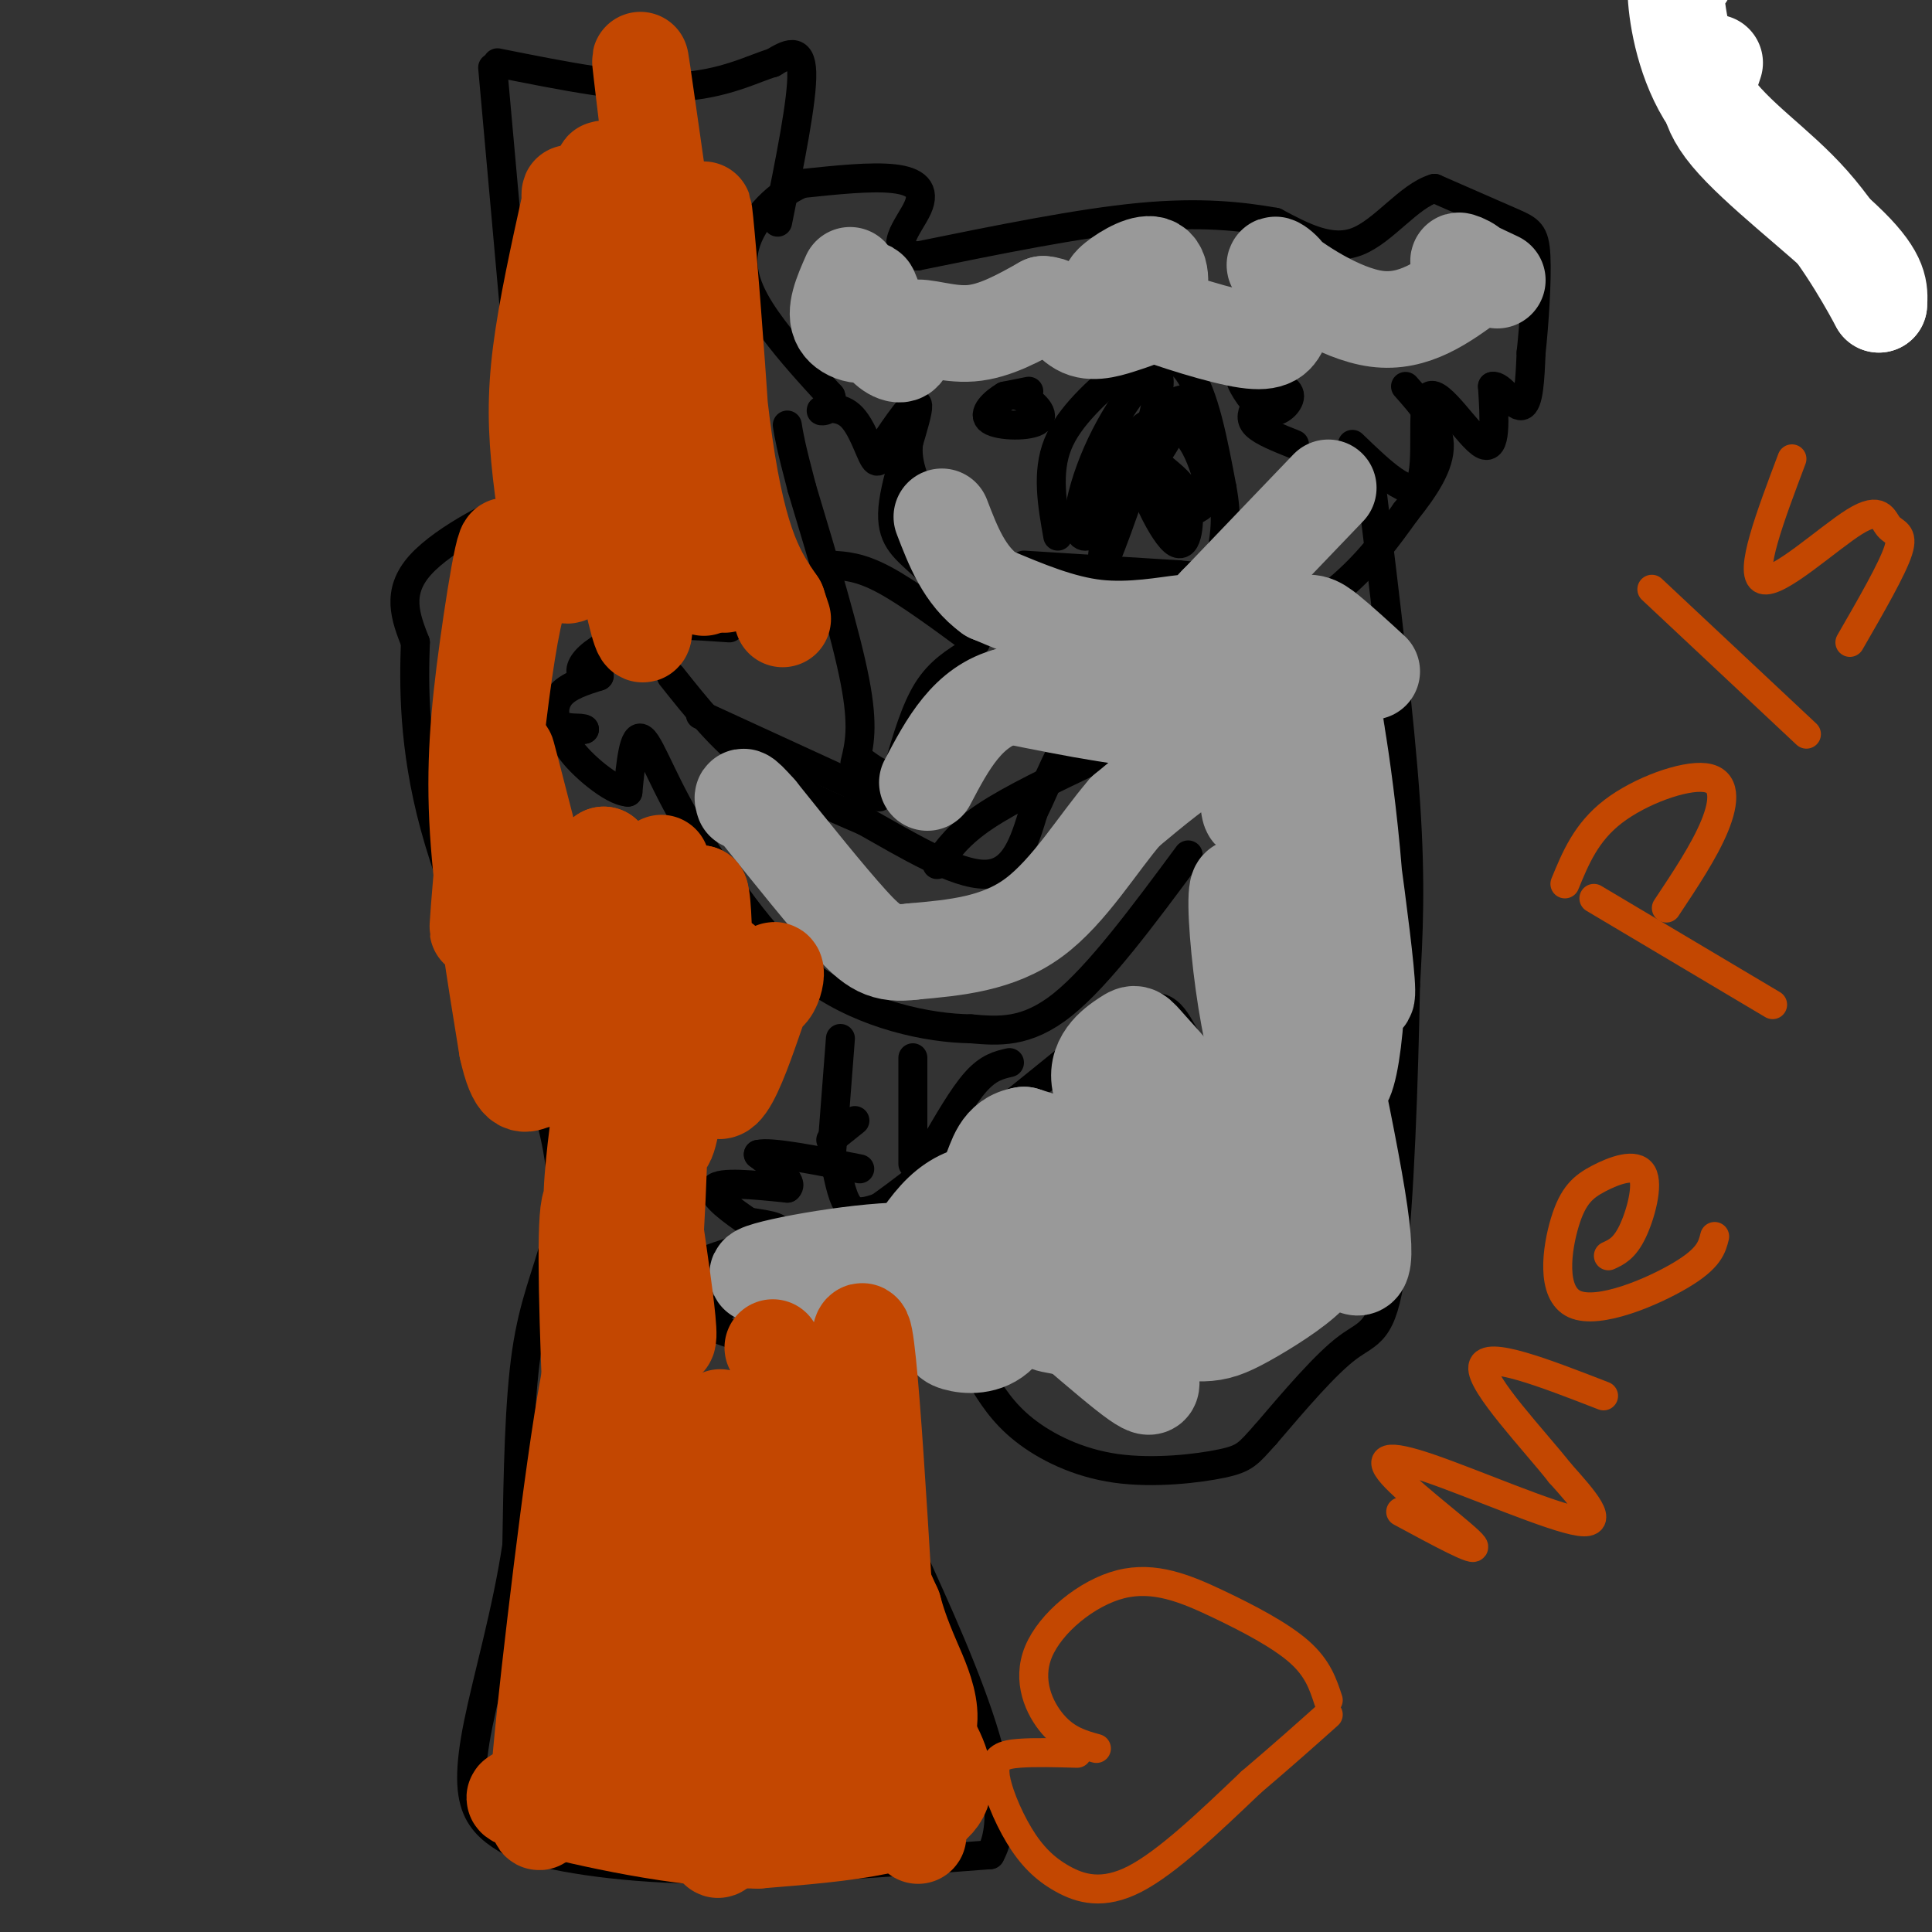 <svg viewBox='0 0 400 400' version='1.1' xmlns='http://www.w3.org/2000/svg' xmlns:xlink='http://www.w3.org/1999/xlink'><rect x="0" y="0" width="400" height="400" fill="#333333" stroke="none"/><g fill='none' stroke='#000000' stroke-width='6' stroke-linecap='round' stroke-linejoin='round'><path d='M284,101c2.917,23.917 5.833,47.833 7,65c1.167,17.167 0.583,27.583 0,38'/><path d='M291,204c-0.345,18.488 -1.208,45.708 -3,59c-1.792,13.292 -4.512,12.655 -9,16c-4.488,3.345 -10.744,10.673 -17,18'/><path d='M262,297c-3.609,3.990 -4.132,4.967 -9,6c-4.868,1.033 -14.080,2.124 -22,1c-7.920,-1.124 -14.549,-4.464 -19,-8c-4.451,-3.536 -6.726,-7.268 -9,-11'/><path d='M203,285c-3.533,-5.933 -7.867,-15.267 -13,-18c-5.133,-2.733 -11.067,1.133 -17,5'/><path d='M173,272c-4.809,1.941 -8.330,4.293 -12,5c-3.670,0.707 -7.488,-0.233 -10,-1c-2.512,-0.767 -3.718,-1.362 -3,-3c0.718,-1.638 3.359,-4.319 6,-7'/><path d='M154,266c2.978,-1.978 7.422,-3.422 6,-4c-1.422,-0.578 -8.711,-0.289 -16,0'/><path d='M144,262c1.289,-1.200 12.511,-4.200 16,-6c3.489,-1.800 -0.756,-2.400 -5,-3'/><path d='M155,253c-3.000,-2.022 -8.000,-5.578 -7,-7c1.000,-1.422 8.000,-0.711 15,0'/><path d='M163,246c1.500,-1.167 -2.250,-4.083 -6,-7'/><path d='M157,239c2.500,-0.667 11.750,1.167 21,3'/><path d='M173,241c0.750,3.750 1.500,7.500 3,9c1.500,1.500 3.750,0.750 6,0'/><path d='M182,250c9.000,-6.333 28.500,-22.167 48,-38'/><path d='M230,212c10.311,-6.311 12.089,-3.089 15,2c2.911,5.089 6.956,12.044 11,19'/><path d='M246,177c-9.250,12.500 -18.500,25.000 -26,31c-7.500,6.000 -13.250,5.500 -19,5'/><path d='M201,213c-8.956,-0.111 -21.844,-2.889 -32,-10c-10.156,-7.111 -17.578,-18.556 -25,-30'/><path d='M144,173c-6.200,-9.600 -9.200,-18.600 -11,-20c-1.800,-1.400 -2.400,4.800 -3,11'/><path d='M130,164c-3.267,-0.111 -9.933,-5.889 -12,-9c-2.067,-3.111 0.467,-3.556 3,-4'/><path d='M121,151c-0.571,-0.536 -3.500,0.125 -5,-1c-1.500,-1.125 -1.571,-4.036 0,-6c1.571,-1.964 4.786,-2.982 8,-4'/><path d='M124,140c0.619,-0.452 -1.833,0.417 -3,0c-1.167,-0.417 -1.048,-2.119 1,-4c2.048,-1.881 6.024,-3.940 10,-6'/><path d='M132,130c4.833,-1.000 11.917,-0.500 19,0'/><path d='M139,140c5.167,6.500 10.333,13.000 17,18c6.667,5.000 14.833,8.500 23,12'/><path d='M179,170c8.689,4.889 18.911,11.111 25,11c6.089,-0.111 8.044,-6.556 10,-13'/><path d='M214,168c3.022,-5.889 5.578,-14.111 10,-18c4.422,-3.889 10.711,-3.444 17,-3'/><path d='M189,88c-0.978,3.200 -1.956,6.400 1,13c2.956,6.600 9.844,16.600 15,22c5.156,5.400 8.578,6.200 12,7'/><path d='M217,130c3.458,2.346 6.102,4.711 12,6c5.898,1.289 15.049,1.501 24,-1c8.951,-2.501 17.700,-7.715 24,-13c6.300,-5.285 10.150,-10.643 14,-16'/><path d='M291,106c4.044,-5.067 7.156,-9.733 7,-14c-0.156,-4.267 -3.578,-8.133 -7,-12'/><path d='M280,92c6.006,5.786 12.012,11.571 14,8c1.988,-3.571 -0.042,-16.500 2,-18c2.042,-1.500 8.155,8.429 11,10c2.845,1.571 2.423,-5.214 2,-12'/><path d='M309,80c1.556,-0.489 4.444,4.289 6,4c1.556,-0.289 1.778,-5.644 2,-11'/><path d='M317,73c0.643,-5.893 1.250,-15.125 1,-20c-0.250,-4.875 -1.357,-5.393 -5,-7c-3.643,-1.607 -9.821,-4.304 -16,-7'/><path d='M297,39c-5.289,1.533 -10.511,8.867 -16,11c-5.489,2.133 -11.244,-0.933 -17,-4'/><path d='M264,46c-6.822,-1.200 -15.378,-2.200 -28,-1c-12.622,1.200 -29.311,4.600 -46,8'/><path d='M190,53c-7.048,-0.655 -1.667,-6.292 0,-10c1.667,-3.708 -0.381,-5.488 -5,-6c-4.619,-0.512 -11.810,0.244 -19,1'/><path d='M166,38c-5.869,2.536 -11.042,8.375 -12,14c-0.958,5.625 2.298,11.036 6,16c3.702,4.964 7.851,9.482 12,14'/><path d='M172,82c1.113,2.938 -2.104,3.282 -2,3c0.104,-0.282 3.528,-1.191 6,1c2.472,2.191 3.992,7.483 5,9c1.008,1.517 1.504,-0.742 2,-3'/><path d='M183,92c2.236,-3.335 6.826,-10.172 7,-8c0.174,2.172 -4.069,13.354 -5,20c-0.931,6.646 1.448,8.756 5,12c3.552,3.244 8.276,7.622 13,12'/><path d='M203,128c2.167,2.000 1.083,1.000 0,0'/><path d='M219,111c-1.167,-6.583 -2.333,-13.167 0,-19c2.333,-5.833 8.167,-10.917 14,-16'/><path d='M233,76c4.756,-3.333 9.644,-3.667 13,1c3.356,4.667 5.178,14.333 7,24'/><path d='M253,101c1.167,6.167 0.583,9.583 0,13'/><path d='M212,117c0.000,0.000 32.000,2.000 32,2'/><path d='M244,119c6.578,0.578 7.022,1.022 9,0c1.978,-1.022 5.489,-3.511 9,-6'/><path d='M236,96c-3.523,7.150 -7.046,14.300 -7,14c0.046,-0.300 3.662,-8.049 5,-13c1.338,-4.951 0.399,-7.102 -1,-8c-1.399,-0.898 -3.257,-0.542 -4,3c-0.743,3.542 -0.372,10.271 0,17'/><path d='M229,109c-0.545,5.709 -1.909,11.482 1,4c2.909,-7.482 10.089,-28.220 10,-34c-0.089,-5.780 -7.446,3.399 -12,13c-4.554,9.601 -6.303,19.625 -3,19c3.303,-0.625 11.659,-11.899 16,-19c4.341,-7.101 4.669,-10.029 3,-9c-1.669,1.029 -5.334,6.014 -9,11'/><path d='M235,94c-0.558,3.818 2.545,7.862 5,10c2.455,2.138 4.260,2.368 6,2c1.740,-0.368 3.415,-1.335 4,-3c0.585,-1.665 0.082,-4.027 -1,-7c-1.082,-2.973 -2.742,-6.557 -6,-8c-3.258,-1.443 -8.114,-0.746 -8,5c0.114,5.746 5.199,16.543 8,19c2.801,2.457 3.318,-3.424 3,-7c-0.318,-3.576 -1.470,-4.847 -4,-7c-2.530,-2.153 -6.437,-5.186 -9,-6c-2.563,-0.814 -3.781,0.593 -5,2'/><path d='M228,94c-1.167,1.667 -1.583,4.833 -2,8'/><path d='M213,81c0.000,0.000 -5.000,1.000 -5,1'/><path d='M208,82c-2.107,1.201 -4.874,3.703 -3,5c1.874,1.297 8.389,1.388 10,0c1.611,-1.388 -1.683,-4.254 -4,-5c-2.317,-0.746 -3.659,0.627 -5,2'/><path d='M268,92c-3.333,-1.333 -6.667,-2.667 -8,-4c-1.333,-1.333 -0.667,-2.667 0,-4'/><path d='M260,84c-0.887,-2.153 -3.104,-5.536 -3,-5c0.104,0.536 2.528,4.990 5,6c2.472,1.010 4.992,-1.426 5,-3c0.008,-1.574 -2.496,-2.287 -5,-3'/><path d='M102,14c0.000,0.000 7.000,78.000 7,78'/><path d='M109,92c2.381,14.202 4.833,10.708 0,12c-4.833,1.292 -16.952,7.369 -22,13c-5.048,5.631 -3.024,10.815 -1,16'/><path d='M86,133c-0.289,8.400 -0.511,21.400 4,38c4.511,16.600 13.756,36.800 23,57'/><path d='M113,228c4.345,14.488 3.708,22.208 2,29c-1.708,6.792 -4.488,12.655 -6,23c-1.512,10.345 -1.756,25.173 -2,40'/><path d='M107,320c-2.024,13.571 -6.083,27.500 -8,37c-1.917,9.500 -1.690,14.571 0,18c1.690,3.429 4.845,5.214 8,7'/><path d='M107,382c6.756,2.333 19.644,4.667 37,5c17.356,0.333 39.178,-1.333 61,-3'/><path d='M205,384c6.833,-12.167 -6.583,-41.083 -20,-70'/><path d='M185,314c-5.000,-18.833 -7.500,-30.917 -10,-43'/><path d='M172,241c0.000,0.000 2.000,-26.000 2,-26'/><path d='M177,158c0.917,-3.750 1.833,-7.500 0,-17c-1.833,-9.500 -6.417,-24.750 -11,-40'/><path d='M166,101c-2.333,-8.833 -2.667,-10.917 -3,-13'/><path d='M161,46c2.583,-12.750 5.167,-25.500 5,-31c-0.167,-5.500 -3.083,-3.750 -6,-2'/><path d='M160,13c-3.733,1.022 -10.067,4.578 -20,5c-9.933,0.422 -23.467,-2.289 -37,-5'/><path d='M172,117c3.000,0.167 6.000,0.333 11,3c5.000,2.667 12.000,7.833 19,13'/><path d='M201,135c-3.250,2.000 -6.500,4.000 -9,8c-2.500,4.000 -4.250,10.000 -6,16'/><path d='M186,159c-2.167,2.500 -4.583,0.750 -7,-1'/><path d='M145,148c0.000,0.000 37.000,17.000 37,17'/><path d='M194,179c2.250,-3.167 4.500,-6.333 10,-10c5.500,-3.667 14.250,-7.833 23,-12'/><path d='M189,219c0.000,0.000 0.000,22.000 0,22'/><path d='M193,238c3.167,-5.500 6.333,-11.000 9,-14c2.667,-3.000 4.833,-3.500 7,-4'/><path d='M172,236c0.000,0.000 5.000,-4.000 5,-4'/></g>
<g fill='none' stroke='#999999' stroke-width='6' stroke-linecap='round' stroke-linejoin='round'><path d='M267,187c-1.752,-4.324 -3.504,-8.648 -5,-11c-1.496,-2.352 -2.736,-2.731 -4,3c-1.264,5.731 -2.553,17.571 -1,31c1.553,13.429 5.946,28.446 8,27c2.054,-1.446 1.767,-19.357 0,-41c-1.767,-21.643 -5.014,-47.019 -6,-44c-0.986,3.019 0.290,34.434 3,56c2.710,21.566 6.855,33.283 11,45'/><path d='M273,253c0.311,2.105 -4.413,-15.132 -8,-45c-3.587,-29.868 -6.039,-72.365 -3,-56c3.039,16.365 11.567,91.593 13,100c1.433,8.407 -4.230,-50.006 -6,-81c-1.770,-30.994 0.351,-34.570 2,-19c1.649,15.570 2.824,50.285 4,85'/></g>
<g fill='none' stroke='#999999' stroke-width='20' stroke-linecap='round' stroke-linejoin='round'><path d='M246,274c3.588,-4.775 7.176,-9.550 10,-15c2.824,-5.450 4.883,-11.575 3,-14c-1.883,-2.425 -7.709,-1.148 -12,2c-4.291,3.148 -7.046,8.169 -9,13c-1.954,4.831 -3.106,9.472 -4,13c-0.894,3.528 -1.529,5.945 3,3c4.529,-2.945 14.222,-11.250 19,-17c4.778,-5.750 4.642,-8.943 4,-12c-0.642,-3.057 -1.788,-5.977 -7,-7c-5.212,-1.023 -14.489,-0.149 -20,2c-5.511,2.149 -7.255,5.575 -9,9'/><path d='M224,251c-1.613,4.197 -1.145,10.188 1,15c2.145,4.812 5.965,8.443 10,10c4.035,1.557 8.283,1.040 11,-2c2.717,-3.040 3.902,-8.604 4,-13c0.098,-4.396 -0.889,-7.624 -4,-11c-3.111,-3.376 -8.344,-6.900 -13,-9c-4.656,-2.100 -8.736,-2.776 -12,0c-3.264,2.776 -5.714,9.002 -5,14c0.714,4.998 4.592,8.766 8,11c3.408,2.234 6.347,2.933 10,4c3.653,1.067 8.020,2.503 9,-3c0.980,-5.503 -1.429,-17.943 -6,-24c-4.571,-6.057 -11.306,-5.731 -15,-4c-3.694,1.731 -4.347,4.865 -5,8'/><path d='M217,247c-0.420,4.488 1.029,11.709 3,16c1.971,4.291 4.462,5.653 7,6c2.538,0.347 5.122,-0.320 7,-3c1.878,-2.680 3.049,-7.371 3,-12c-0.049,-4.629 -1.320,-9.195 -4,-12c-2.680,-2.805 -6.770,-3.848 -12,-2c-5.230,1.848 -11.601,6.585 -16,13c-4.399,6.415 -6.827,14.506 -8,19c-1.173,4.494 -1.090,5.391 1,6c2.090,0.609 6.186,0.930 9,-2c2.814,-2.930 4.345,-9.111 5,-14c0.655,-4.889 0.433,-8.486 -1,-11c-1.433,-2.514 -4.078,-3.946 -7,-4c-2.922,-0.054 -6.121,1.270 -9,4c-2.879,2.730 -5.440,6.865 -8,11'/><path d='M187,262c-2.609,2.701 -5.130,3.953 -2,4c3.130,0.047 11.911,-1.111 14,-3c2.089,-1.889 -2.515,-4.509 -14,-4c-11.485,0.509 -29.853,4.145 -28,5c1.853,0.855 23.926,-1.073 46,-3'/><path d='M203,261c14.722,-0.281 28.527,0.518 35,3c6.473,2.482 5.615,6.649 4,10c-1.615,3.351 -3.988,5.887 -4,9c-0.012,3.113 2.337,6.804 -5,1c-7.337,-5.804 -24.360,-21.101 -30,-25c-5.640,-3.899 0.103,3.600 5,8c4.897,4.400 8.949,5.700 13,7'/><path d='M221,274c6.346,1.724 15.712,2.533 13,2c-2.712,-0.533 -17.503,-2.407 -17,-2c0.503,0.407 16.301,3.095 25,2c8.699,-1.095 10.301,-5.974 11,-9c0.699,-3.026 0.496,-4.199 -1,-7c-1.496,-2.801 -4.285,-7.229 -9,-11c-4.715,-3.771 -11.358,-6.886 -18,-10'/><path d='M225,239c0.399,-0.338 10.395,3.816 16,5c5.605,1.184 6.819,-0.603 8,-3c1.181,-2.397 2.329,-5.403 0,-10c-2.329,-4.597 -8.135,-10.784 -11,-14c-2.865,-3.216 -2.789,-3.460 -5,-2c-2.211,1.460 -6.711,4.624 -5,10c1.711,5.376 9.632,12.965 8,15c-1.632,2.035 -12.816,-1.482 -24,-5'/><path d='M212,235c-5.060,0.772 -5.709,5.202 -7,8c-1.291,2.798 -3.224,3.963 0,7c3.224,3.037 11.606,7.947 16,10c4.394,2.053 4.802,1.250 6,-3c1.198,-4.250 3.186,-11.945 3,-15c-0.186,-3.055 -2.547,-1.469 -4,1c-1.453,2.469 -1.997,5.821 -2,10c-0.003,4.179 0.536,9.186 3,13c2.464,3.814 6.854,6.433 11,8c4.146,1.567 8.050,2.080 11,2c2.950,-0.080 4.948,-0.752 9,-3c4.052,-2.248 10.158,-6.071 13,-9c2.842,-2.929 2.421,-4.965 2,-7'/><path d='M273,257c-3.476,-20.595 -13.167,-68.583 -16,-73c-2.833,-4.417 1.190,34.738 5,37c3.810,2.262 7.405,-32.369 11,-67'/><path d='M273,154c1.956,4.866 1.347,50.530 3,65c1.653,14.470 5.567,-2.256 5,-25c-0.567,-22.744 -5.614,-51.508 -5,-45c0.614,6.508 6.890,48.288 7,56c0.110,7.712 -5.945,-18.644 -12,-45'/><path d='M271,160c0.244,8.014 6.855,50.548 7,62c0.145,11.452 -6.176,-8.180 -9,-19c-2.824,-10.820 -2.149,-12.829 -3,-20c-0.851,-7.171 -3.226,-19.502 0,-6c3.226,13.502 12.055,52.839 15,71c2.945,18.161 0.006,15.146 -3,12c-3.006,-3.146 -6.078,-6.424 -9,-12c-2.922,-5.576 -5.692,-13.450 -7,-20c-1.308,-6.550 -1.154,-11.775 -1,-17'/><path d='M261,211c-0.147,-3.510 -0.013,-3.783 2,-3c2.013,0.783 5.905,2.624 7,17c1.095,14.376 -0.607,41.286 -1,28c-0.393,-13.286 0.522,-66.769 0,-88c-0.522,-21.231 -2.480,-10.211 -4,-4c-1.520,6.211 -2.603,7.613 -2,16c0.603,8.387 2.893,23.758 4,23c1.107,-0.758 1.031,-17.645 0,-27c-1.031,-9.355 -3.015,-11.177 -5,-13'/><path d='M262,160c-1.408,0.337 -2.429,7.678 -3,8c-0.571,0.322 -0.692,-6.375 -2,-10c-1.308,-3.625 -3.802,-4.179 -8,-2c-4.198,2.179 -10.099,7.089 -16,12'/><path d='M233,168c-5.600,6.444 -11.600,16.556 -19,22c-7.400,5.444 -16.200,6.222 -25,7'/><path d='M189,197c-5.933,0.778 -8.267,-0.778 -13,-6c-4.733,-5.222 -11.867,-14.111 -19,-23'/><path d='M157,168c-3.667,-4.167 -3.333,-3.083 -3,-2'/><path d='M176,57c-1.679,3.815 -3.357,7.631 -2,10c1.357,2.369 5.750,3.292 7,1c1.250,-2.292 -0.643,-7.798 -1,-8c-0.357,-0.202 0.821,4.899 2,10'/><path d='M182,70c1.464,2.565 4.124,3.976 5,3c0.876,-0.976 -0.033,-4.340 2,-5c2.033,-0.660 7.010,1.383 12,1c4.990,-0.383 9.995,-3.191 15,-6'/><path d='M216,63c3.675,0.237 5.363,3.831 8,5c2.637,1.169 6.222,-0.085 9,-1c2.778,-0.915 4.748,-1.491 6,-4c1.252,-2.509 1.785,-6.953 0,-8c-1.785,-1.047 -5.887,1.302 -8,3c-2.113,1.698 -2.236,2.744 3,5c5.236,2.256 15.833,5.723 22,7c6.167,1.277 7.905,0.365 9,-2c1.095,-2.365 1.548,-6.182 2,-10'/><path d='M267,58c-1.095,-2.690 -4.833,-4.417 -2,-2c2.833,2.417 12.238,8.976 20,10c7.762,1.024 13.881,-3.488 20,-8'/><path d='M305,58c2.089,-2.311 -2.689,-4.089 -3,-4c-0.311,0.089 3.844,2.044 8,4'/><path d='M275,101c0.000,0.000 -23.000,24.000 -23,24'/><path d='M252,125c-4.333,4.476 -3.667,3.667 -7,4c-3.333,0.333 -10.667,1.810 -18,1c-7.333,-0.810 -14.667,-3.905 -22,-7'/><path d='M205,123c-5.333,-3.833 -7.667,-9.917 -10,-16'/><path d='M284,139c-3.289,-3.022 -6.578,-6.044 -9,-8c-2.422,-1.956 -3.978,-2.844 -7,-1c-3.022,1.844 -7.511,6.422 -12,11'/><path d='M256,141c-2.978,3.711 -4.422,7.489 -12,8c-7.578,0.511 -21.289,-2.244 -35,-5'/><path d='M209,144c-8.667,2.167 -12.833,10.083 -17,18'/></g>
<g fill='none' stroke='#FFFFFF' stroke-width='20' stroke-linecap='round' stroke-linejoin='round'><path d='M355,13c-1.378,4.044 -2.756,8.089 3,15c5.756,6.911 18.644,16.689 25,23c6.356,6.311 6.178,9.156 6,12'/><path d='M389,63c-1.088,-1.965 -6.807,-12.877 -14,-21c-7.193,-8.123 -15.860,-13.456 -21,-21c-5.140,-7.544 -6.754,-17.298 -7,-22c-0.246,-4.702 0.877,-4.351 2,-4'/></g>
<g fill='none' stroke='#C34701' stroke-width='20' stroke-linecap='round' stroke-linejoin='round'><path d='M118,42c-2.426,10.991 -4.853,21.983 -6,31c-1.147,9.017 -1.015,16.060 0,25c1.015,8.940 2.911,19.778 5,21c2.089,1.222 4.370,-7.171 4,-27c-0.370,-19.829 -3.391,-51.094 -3,-52c0.391,-0.906 4.196,28.547 8,58'/><path d='M126,98c3.659,21.601 8.805,46.604 7,25c-1.805,-21.604 -10.563,-89.817 -8,-88c2.563,1.817 16.447,73.662 20,85c3.553,11.338 -3.223,-37.831 -10,-87'/><path d='M135,33c-2.530,-21.334 -3.855,-31.170 0,-4c3.855,27.170 12.889,91.344 15,92c2.111,0.656 -2.701,-62.208 -4,-75c-1.299,-12.792 0.915,24.488 4,46c3.085,21.512 7.043,27.256 11,33'/><path d='M161,125c1.833,5.500 0.917,2.750 0,0'/><path d='M115,114c-3.339,0.184 -6.679,0.368 -10,21c-3.321,20.632 -6.625,61.711 -6,57c0.625,-4.711 5.178,-55.211 6,-72c0.822,-16.789 -2.086,0.134 -4,14c-1.914,13.866 -2.832,24.676 -2,38c0.832,13.324 3.416,29.162 6,45'/><path d='M105,217c1.885,8.568 3.596,7.487 5,7c1.404,-0.487 2.501,-0.380 4,-2c1.499,-1.620 3.399,-4.967 0,-24c-3.399,-19.033 -12.097,-53.751 -8,-38c4.097,15.751 20.988,81.971 28,106c7.012,24.029 4.146,5.865 1,-16c-3.146,-21.865 -6.573,-47.433 -10,-73'/><path d='M125,177c0.284,15.093 5.994,89.324 9,89c3.006,-0.324 3.309,-75.203 3,-86c-0.309,-10.797 -1.231,42.486 0,54c1.231,11.514 4.616,-18.743 8,-49'/><path d='M145,185c1.275,2.916 0.463,34.707 3,40c2.537,5.293 8.422,-15.911 11,-22c2.578,-6.089 1.848,2.938 -1,3c-2.848,0.062 -7.814,-8.839 -13,-9c-5.186,-0.161 -10.593,8.420 -16,17'/><path d='M129,214c-3.773,7.807 -5.206,18.824 -6,27c-0.794,8.176 -0.950,13.511 2,31c2.950,17.489 9.007,47.131 8,35c-1.007,-12.131 -9.079,-66.035 -11,-57c-1.921,9.035 2.308,81.010 4,108c1.692,26.990 0.846,8.995 0,-9'/><path d='M126,349c0.282,-20.061 0.986,-65.715 -1,-71c-1.986,-5.285 -6.663,29.799 -10,58c-3.337,28.201 -5.333,49.521 -2,38c3.333,-11.521 11.997,-55.882 16,-71c4.003,-15.118 3.347,-0.993 2,17c-1.347,17.993 -3.385,39.855 -4,48c-0.615,8.145 0.192,2.572 1,-3'/><path d='M128,365c4.171,-21.284 14.098,-72.993 18,-70c3.902,2.993 1.778,60.689 2,80c0.222,19.311 2.791,0.238 3,-23c0.209,-23.238 -1.940,-50.639 -2,-57c-0.060,-6.361 1.970,8.320 4,23'/><path d='M153,318c2.354,13.356 6.238,35.244 10,43c3.762,7.756 7.400,1.378 5,-19c-2.400,-20.378 -10.838,-54.756 -7,-47c3.838,7.756 19.954,57.644 26,76c6.046,18.356 2.023,5.178 -2,-8'/><path d='M185,363c-1.512,-23.202 -4.292,-77.208 -6,-86c-1.708,-8.792 -2.345,27.631 -2,46c0.345,18.369 1.673,18.685 3,19'/><path d='M180,342c5.489,8.956 17.711,21.844 15,29c-2.711,7.156 -20.356,8.578 -38,10'/><path d='M157,381c-15.786,0.071 -36.250,-4.750 -45,-7c-8.750,-2.250 -5.786,-1.929 1,-3c6.786,-1.071 17.393,-3.536 28,-6'/><path d='M141,365c14.571,-0.381 37.000,1.667 46,-2c9.000,-3.667 4.571,-13.048 2,-19c-2.571,-5.952 -3.286,-8.476 -4,-11'/><path d='M185,333c-4.833,-10.833 -14.917,-32.417 -25,-54'/></g>
<g fill='none' stroke='#C34701' stroke-width='6' stroke-linecap='round' stroke-linejoin='round'><path d='M227,362c-3.077,-0.855 -6.154,-1.709 -9,-5c-2.846,-3.291 -5.462,-9.017 -3,-15c2.462,-5.983 10.000,-12.222 17,-14c7.000,-1.778 13.462,0.906 20,4c6.538,3.094 13.154,6.598 17,10c3.846,3.402 4.923,6.701 6,10'/><path d='M223,363c-4.405,-0.123 -8.810,-0.246 -12,0c-3.190,0.246 -5.164,0.862 -5,4c0.164,3.138 2.467,8.800 5,13c2.533,4.200 5.297,6.938 9,9c3.703,2.062 8.344,3.446 15,0c6.656,-3.446 15.328,-11.723 24,-20'/><path d='M259,369c6.667,-5.667 11.333,-9.833 16,-14'/><path d='M290,313c8.110,4.380 16.220,8.759 15,7c-1.220,-1.759 -11.770,-9.657 -16,-14c-4.230,-4.343 -2.139,-5.131 7,-2c9.139,3.131 25.325,10.180 31,11c5.675,0.820 0.837,-4.590 -4,-10'/><path d='M323,305c-5.289,-6.711 -16.511,-18.489 -16,-22c0.511,-3.511 12.756,1.244 25,6'/><path d='M333,260c1.663,-0.758 3.326,-1.515 5,-5c1.674,-3.485 3.358,-9.697 2,-12c-1.358,-2.303 -5.759,-0.697 -9,1c-3.241,1.697 -5.322,3.486 -7,9c-1.678,5.514 -2.952,14.754 2,17c4.952,2.246 16.129,-2.501 22,-6c5.871,-3.499 6.435,-5.749 7,-8'/><path d='M330,186c0.000,0.000 37.000,22.000 37,22'/><path d='M324,183c2.196,-5.351 4.393,-10.702 10,-15c5.607,-4.298 14.625,-7.542 19,-7c4.375,0.542 4.107,4.869 2,10c-2.107,5.131 -6.054,11.065 -10,17'/><path d='M342,122c0.000,0.000 32.000,30.000 32,30'/><path d='M371,95c-4.507,11.946 -9.014,23.892 -6,25c3.014,1.108 13.550,-8.620 19,-12c5.450,-3.380 5.813,-0.410 7,1c1.187,1.410 3.196,1.260 2,5c-1.196,3.740 -5.598,11.370 -10,19'/></g>
</svg>